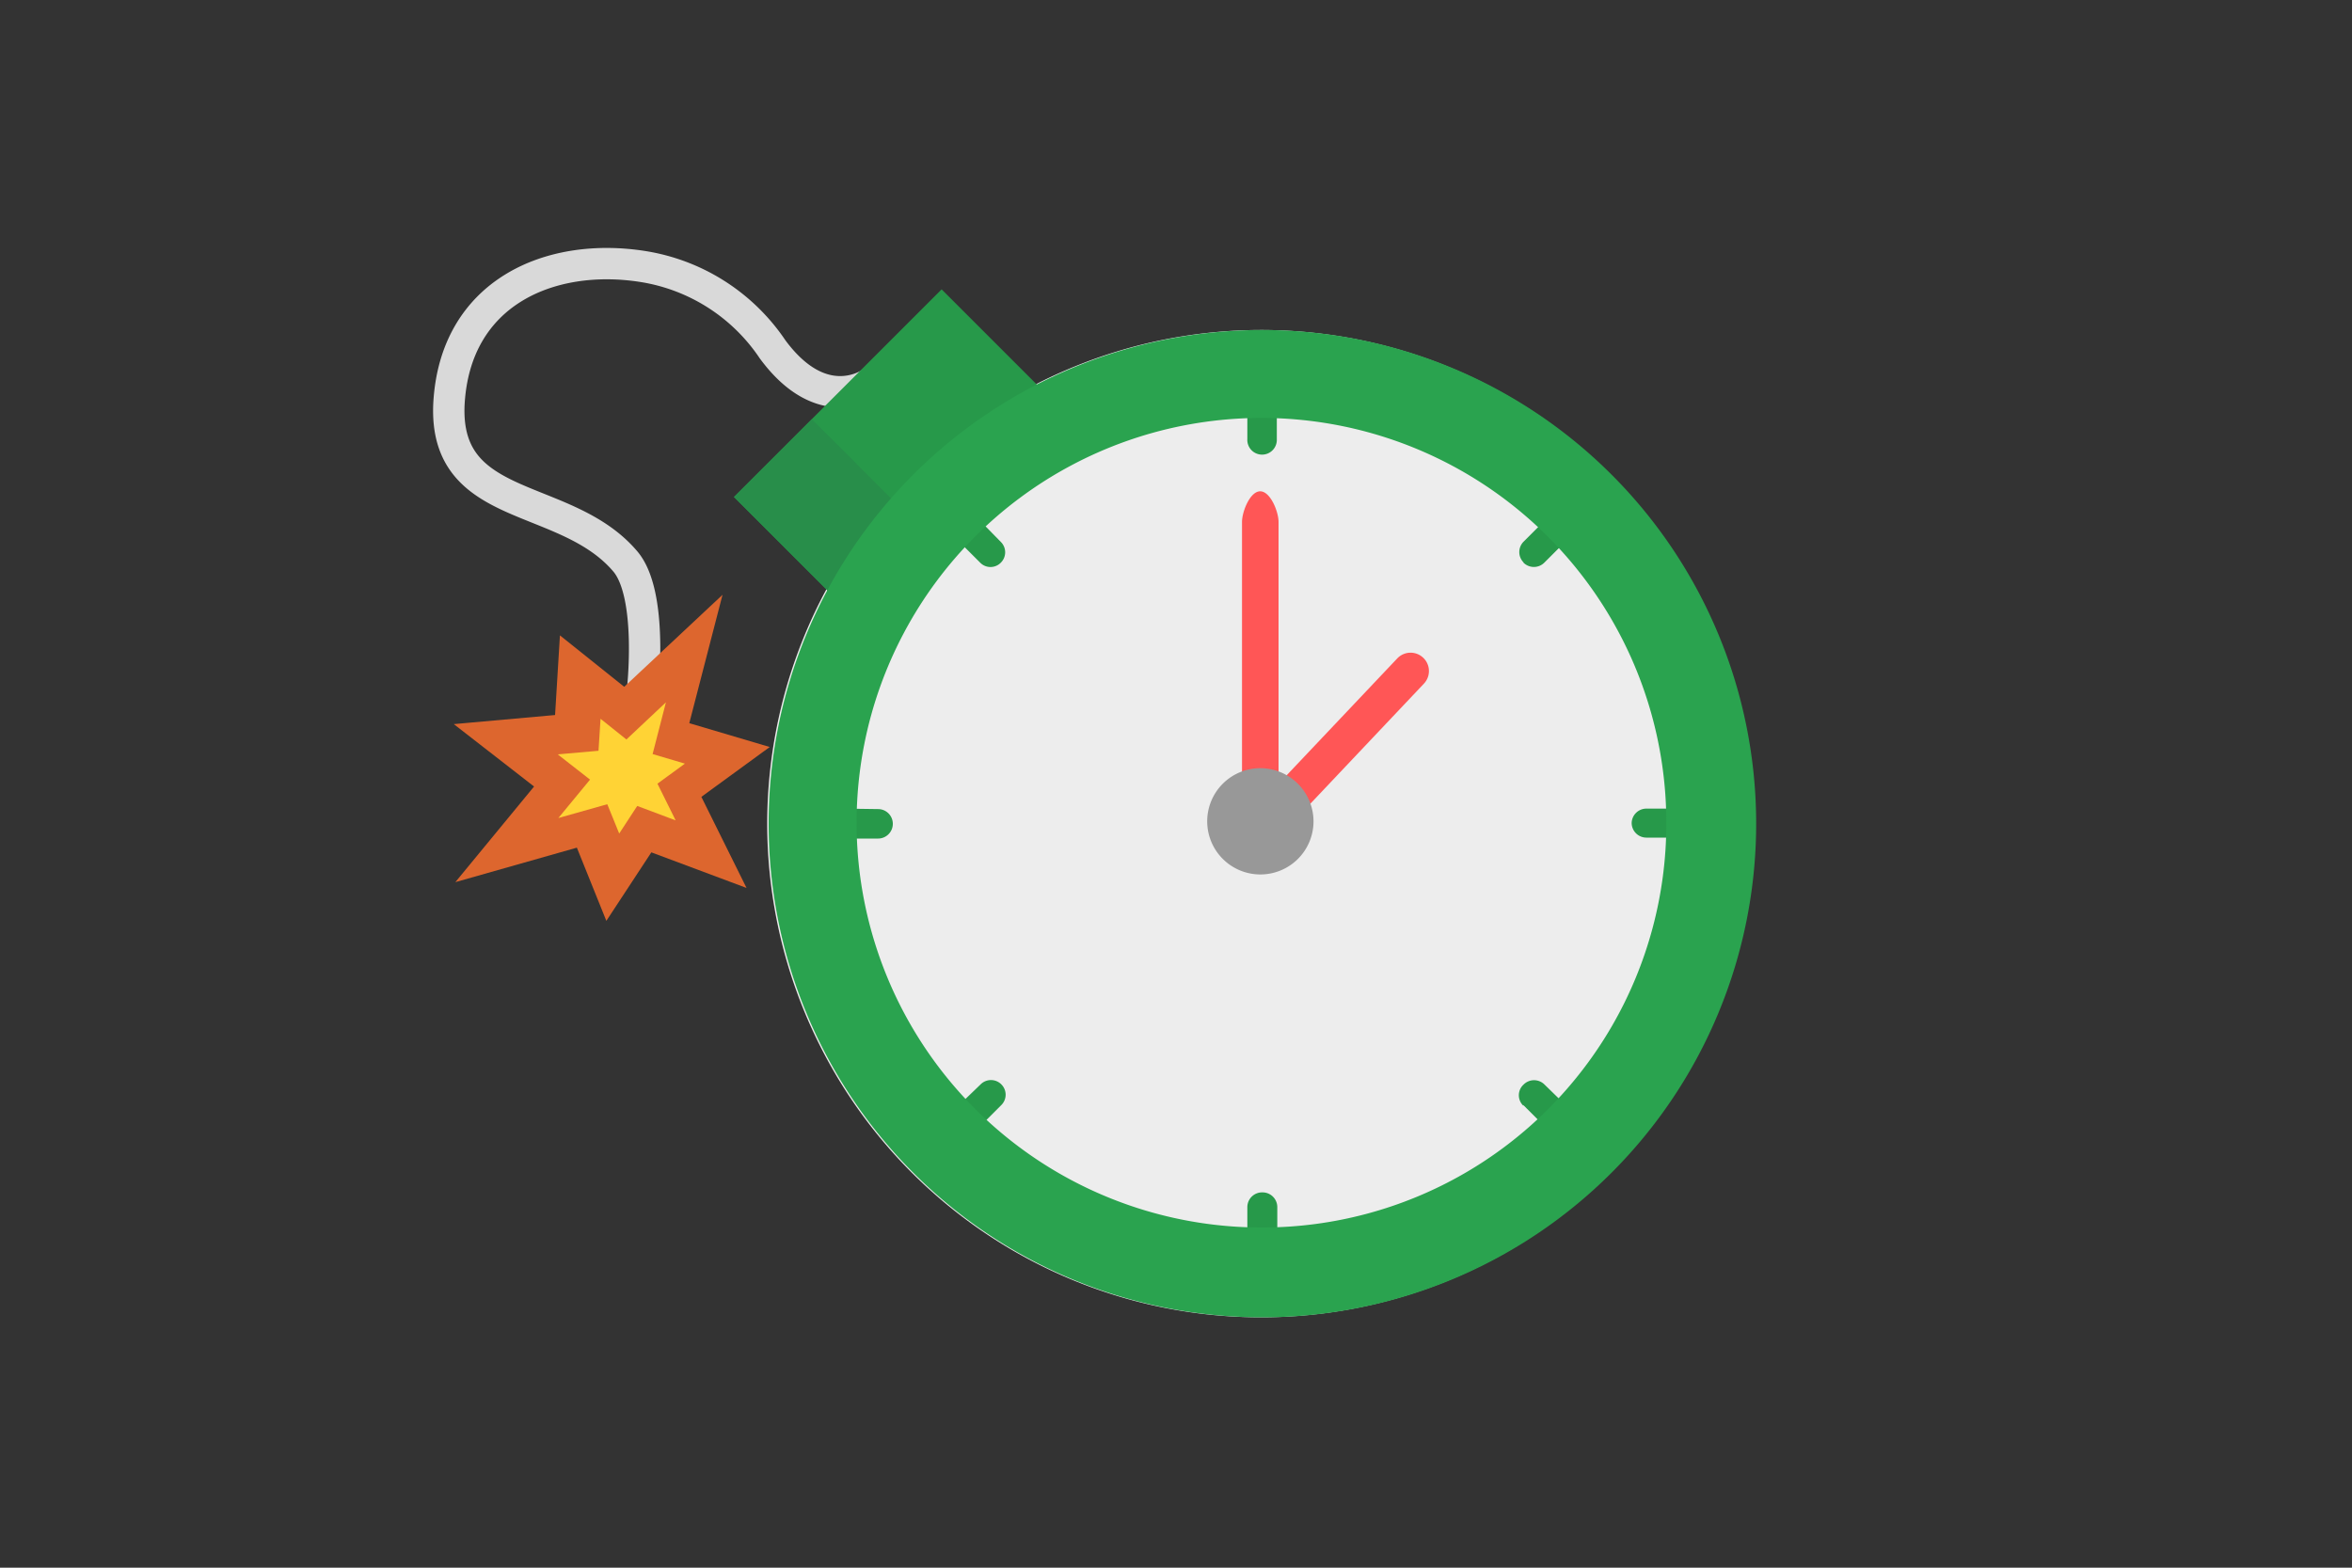 <svg id="Слой_1" data-name="Слой 1" xmlns="http://www.w3.org/2000/svg" width="150" height="100" viewBox="0 0 150 100">
  <rect x="0" y="0" width="150" height="100" fill="#333333" stroke="none"/>
  <defs>
    <style>
      .cls-1 {
        fill: none;
        stroke: #d9d9d9;
        stroke-linecap: round;
        stroke-linejoin: round;
        stroke-width: 2px;
      }

      .cls-2 {
        fill: #dd662e;
      }

      .cls-3 {
        fill: #ffd335;
      }

      .cls-4 {
        fill: #ededed;
      }

      .cls-5 {
        fill: #27994a;
      }

      .cls-6 {
        fill: #288e4a;
      }

      .cls-7 {
        fill: #2aa34f;
      }

      .cls-8 {
        fill: #ff5656;
      }

      .cls-9 {
        fill: #989898;
      }
    </style>
  </defs>
  <g>
    <path class="cls-1" d="M55.55,24.42s-3.06,2.23-6.28-2.14A12.27,12.27,0,0,0,41,17c-5.88-.93-12,1.62-12.37,8.8-.31,7,7.43,5.53,11.24,10,1.82,2.12,1.1,8.31,1.1,8.31"/>
    <polygon class="cls-2" points="38.67 58.74 41.54 54.37 47.61 56.64 44.73 50.83 49.09 47.65 43.96 46.13 46.08 37.94 39.81 43.81 35.71 40.53 35.4 45.61 28.94 46.19 34.06 50.17 29.04 56.27 36.79 54.07 38.67 58.74"/>
    <polygon class="cls-3" points="39.49 53.17 40.64 51.41 43.09 52.33 41.93 49.99 43.68 48.71 41.62 48.1 42.47 44.8 39.95 47.17 38.3 45.85 38.17 47.89 35.57 48.12 37.63 49.73 35.61 52.18 38.73 51.3 39.49 53.17"/>
    <path class="cls-4" d="M111.91,52.54A31.49,31.49,0,1,1,80.42,21.05,31.48,31.48,0,0,1,111.91,52.54Z"/>
    <path class="cls-5" d="M60.94,34.32l1.57,1.57a.92.92,0,0,0,1.32,0h0a.93.93,0,0,0,0-1.32L62.29,33ZM80.49,29h0a.94.94,0,0,0,.94-.94V25.82H79.55V28A.94.94,0,0,0,80.49,29Zm16.67,6.89h0a.94.94,0,0,0,1.33,0l1.57-1.57L98.72,33l-1.57,1.57A.94.94,0,0,0,97.16,35.87ZM53.79,51.58v1.91H56a.94.94,0,0,0,.94-.94v0a.94.94,0,0,0-.94-.94ZM79.55,77v2.22h1.91V77a.94.94,0,0,0-.94-.94h0A.94.94,0,0,0,79.55,77Zm24.51-24.51v0a.94.94,0,0,0,.94.94h2.22V51.58H105A.94.94,0,0,0,104.06,52.52Zm-6.91,18,1.57,1.57,1.35-1.35L98.5,69.18a.94.94,0,0,0-1.33,0v0A.92.92,0,0,0,97.15,70.53Zm-36.21.22,1.35,1.35,1.57-1.57a.93.93,0,0,0,0-1.32l0,0a.93.93,0,0,0-1.32,0Z"/>
    <g>
      <rect class="cls-5" x="47.91" y="23.49" width="18.73" height="10.85" transform="translate(-3.68 48.97) rotate(-45)"/>
      <rect class="cls-6" x="48.83" y="27.96" width="7.02" height="8.61" transform="translate(-7.49 46.45) rotate(-44.99)"/>
    </g>
    <path class="cls-7" d="M80.51,21.05A31.49,31.49,0,1,0,112,52.54,31.49,31.49,0,0,0,80.51,21.05Zm0,57.25a25.82,25.82,0,1,1,25.76-25.76A25.76,25.76,0,0,1,80.51,78.3Z"/>
    <path class="cls-8" d="M80.37,54.12a1.07,1.07,0,0,1-.43-.09A1.15,1.15,0,0,1,79.21,53V33.29c0-.65.51-1.95,1.16-1.95s1.17,1.3,1.17,1.95V50l7.57-8a1.17,1.17,0,0,1,1.7,1.61L81.22,53.75A1.18,1.18,0,0,1,80.37,54.12Z"/>
    <path class="cls-9" d="M83.77,52.41A3.39,3.39,0,1,1,80.38,49,3.4,3.4,0,0,1,83.77,52.41Z"/>
  </g>
</svg>

